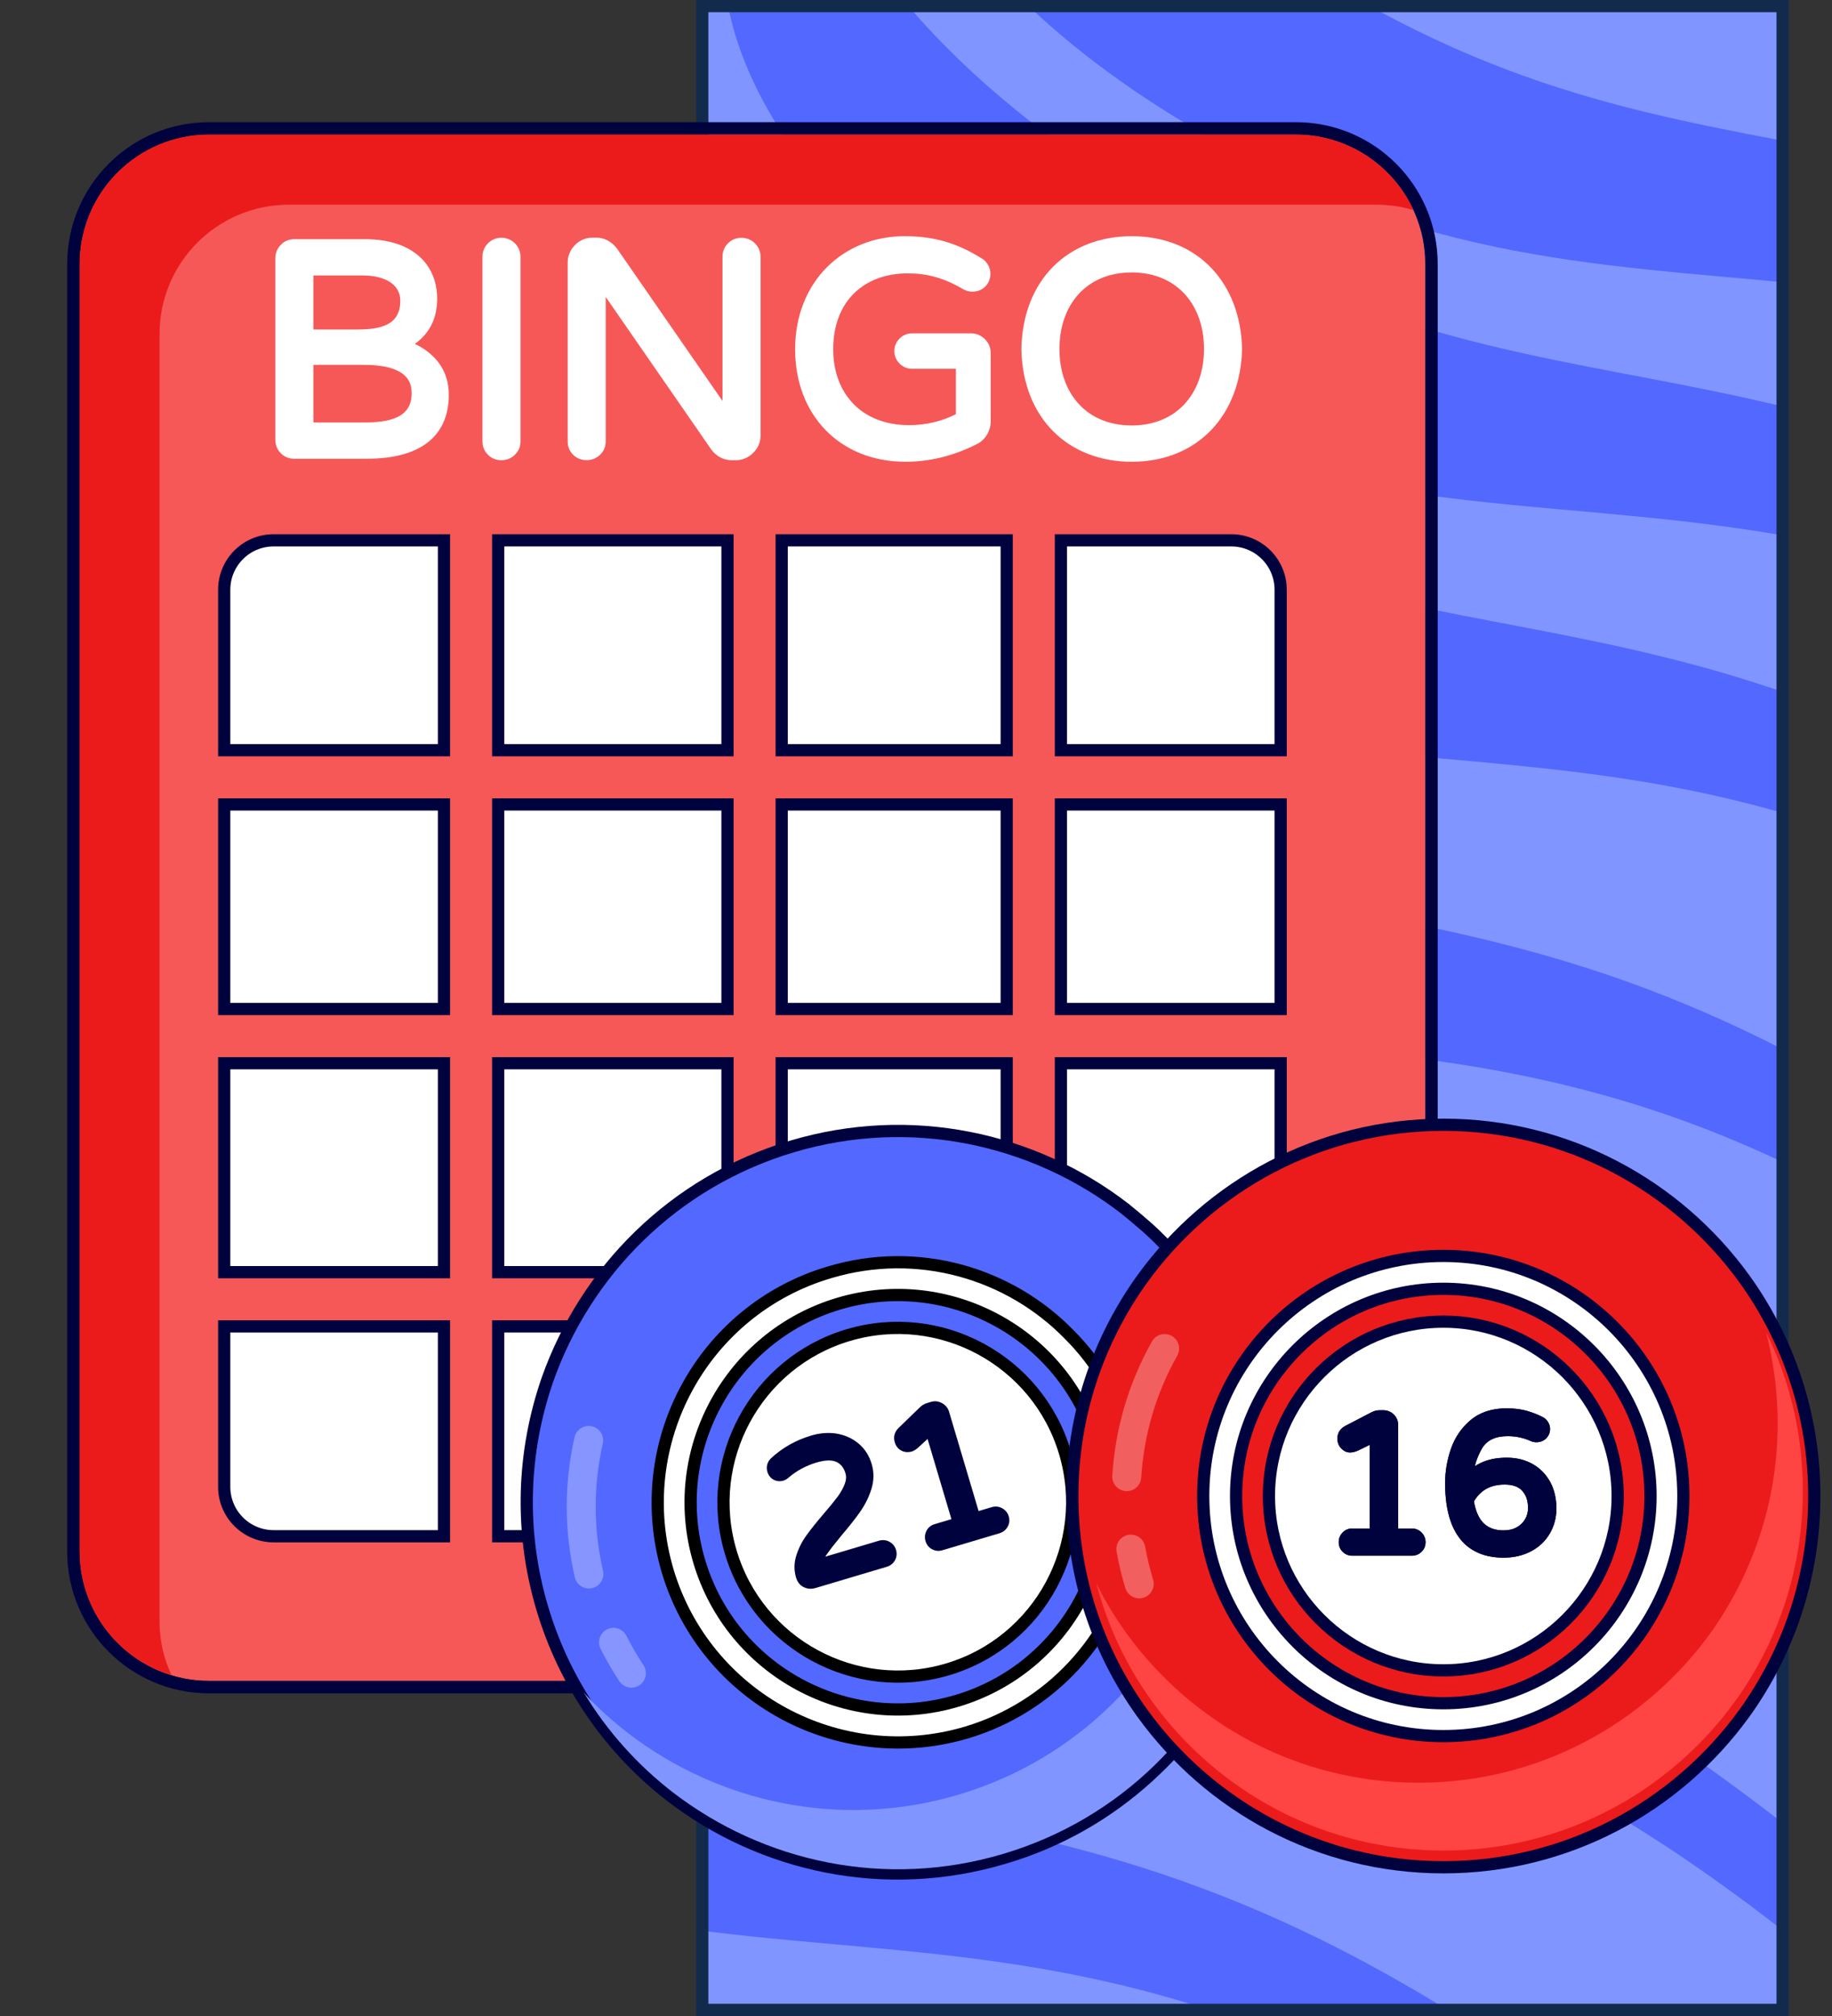 <?xml version="1.0" encoding="UTF-8"?> <svg xmlns="http://www.w3.org/2000/svg" width="300" height="330" viewBox="0 0 300 330" fill="none"><rect x="0" y="0" width="300" height="330" fill="#333333" stroke="none"/><g clip-path="url(#clip0_30_4035)"><rect x="114" width="178.916" height="330" fill="#8095FF"></rect><path d="M404.355 146.633C303.059 56.633 252.699 102.381 179.652 64.65C119.283 33.468 118.835 -2.38 118.835 -2.38L132.425 -28.724C132.425 -28.724 137.199 7.555 203.032 41.559C268.865 75.564 309.413 44.316 410.71 134.316L401.646 137.749L404.355 146.633Z" fill="#5268FF"></path><path d="M383.387 187.276C282.091 97.276 231.731 143.023 158.684 105.293C98.315 74.11 97.867 38.263 97.867 38.263L111.457 11.918C111.457 11.918 116.231 48.197 182.064 82.202C247.897 116.206 288.445 84.958 389.742 174.958L380.678 178.392L383.387 187.276Z" fill="#5268FF"></path><path d="M355.537 233.882C254.24 143.882 203.88 189.63 130.834 151.899C70.464 120.717 70.016 84.869 70.016 84.869L83.607 58.525C83.607 58.525 88.381 94.804 154.214 128.808C220.047 162.813 260.595 131.565 361.891 221.565L352.828 224.998L355.537 233.882Z" fill="#5268FF"></path><path d="M335.138 280.796C233.842 190.796 183.482 236.543 110.436 198.813C50.066 167.631 49.618 131.783 49.618 131.783L63.209 105.438C63.209 105.438 67.983 141.718 133.816 175.722C199.649 209.727 240.197 178.478 341.493 268.478L332.43 271.912L335.138 280.796Z" fill="#5268FF"></path><path d="M309.436 330.616C208.14 240.616 157.78 286.363 84.733 248.633C24.364 217.451 23.915 181.603 23.915 181.603L37.506 155.258C37.506 155.258 42.28 191.537 108.113 225.542C173.946 259.546 214.494 228.298 315.79 318.298L306.727 321.732L309.436 330.616Z" fill="#5268FF"></path><path d="M283.282 381.309C181.986 291.309 131.626 337.056 58.58 299.326C-1.79 268.144 -2.238 232.296 -2.238 232.296L11.352 205.951C11.352 205.951 16.127 242.231 81.96 276.235C147.793 310.239 188.341 278.991 289.637 368.991L280.574 372.425L283.282 381.309Z" fill="#5268FF"></path><path d="M430.128 108.473C328.831 18.473 278.471 64.22 205.425 26.489C145.055 -4.693 144.607 -40.541 144.607 -40.541L158.198 -66.885C158.198 -66.885 162.972 -30.606 228.805 3.398C294.638 37.403 335.186 6.155 436.482 96.155L427.419 99.589L430.128 108.473Z" fill="#5268FF"></path></g><rect x="115" y="1" width="176.916" height="328" stroke="#122B4D" stroke-width="2"></rect><path d="M82.106 26.712C81.966 26.51 81.867 26.282 81.815 26.042C81.762 25.802 81.758 25.554 81.802 25.312C81.845 25.07 81.936 24.839 82.069 24.632C82.202 24.425 82.374 24.247 82.576 24.106C82.778 23.966 83.005 23.867 83.246 23.815C83.486 23.762 83.734 23.758 83.976 23.802C84.218 23.845 84.449 23.936 84.656 24.069C84.862 24.202 85.041 24.374 85.181 24.576C85.322 24.778 85.421 25.005 85.473 25.245C85.525 25.486 85.53 25.734 85.486 25.976C85.442 26.218 85.352 26.449 85.219 26.656C85.086 26.862 84.913 27.041 84.712 27.181C84.304 27.465 83.8 27.574 83.312 27.486C82.823 27.398 82.389 27.119 82.106 26.712Z" fill="#5589F8"></path><path d="M212.206 275.143H34.224C22.526 275.143 13.043 265.659 13.043 253.961V43.224C13.043 31.526 22.526 22.043 34.224 22.043H212.206C223.904 22.043 233.388 31.526 233.388 43.224V253.961C233.388 265.659 223.904 275.143 212.206 275.143Z" fill="#F65858"></path><path fill-rule="evenodd" clip-rule="evenodd" d="M212.206 277.185H34.224C21.398 277.185 11 266.787 11 253.961V43.224C11 30.398 21.398 20 34.224 20H212.206C225.033 20 235.431 30.398 235.431 43.224V253.961C235.431 266.787 225.033 277.185 212.206 277.185ZM34.224 275.143H212.206C223.905 275.143 233.388 265.659 233.388 253.961V43.224C233.388 31.526 223.905 22.043 212.206 22.043H34.224C22.526 22.043 13.043 31.526 13.043 43.224V253.961C13.043 265.659 22.526 275.143 34.224 275.143Z" fill="#00023D"></path><path d="M231.475 34.398C229.521 33.806 227.451 33.51 225.32 33.51H47.312C35.593 33.51 26.126 42.978 26.126 54.696V265.43C26.126 268.566 26.835 271.525 28.079 274.188C19.379 271.584 13.048 263.536 13.048 253.949V43.215C13.048 31.497 22.515 22.029 34.233 22.029H212.182C220.763 22.029 228.101 27.118 231.475 34.398Z" fill="#EC1B1B"></path><path d="M81.582 251.469H119.132V217.118H81.582V251.469Z" fill="white"></path><path d="M128.009 251.469H164.854V217.118H128.009V251.469Z" fill="white"></path><path d="M173.731 251.469H201.626C206.093 251.469 209.715 247.847 209.715 243.38V217.118H173.731V251.469Z" fill="white"></path><path d="M209.715 208.241V174.04H173.731V208.241H209.715Z" fill="white"></path><path d="M209.715 165.163V131.679H173.731V165.163H209.715Z" fill="white"></path><path d="M209.715 122.802V96.536C209.715 92.069 206.093 88.447 201.626 88.447H173.731V122.802H209.715Z" fill="white"></path><path d="M164.854 88.447H128.009V122.802H164.854V88.447Z" fill="white"></path><path d="M119.132 88.447H81.582V122.802H119.132V88.447Z" fill="white"></path><path d="M72.705 88.447H44.805C40.338 88.447 36.716 92.069 36.716 96.536V122.802H72.705V88.447Z" fill="white"></path><path d="M36.716 131.679V165.163H72.705V131.679H36.716Z" fill="white"></path><path d="M36.716 174.04V208.241H72.705V174.04H36.716Z" fill="white"></path><path d="M36.716 217.118H72.705V251.469H44.805C40.338 251.469 36.716 247.847 36.716 243.38V217.118Z" fill="white"></path><path d="M81.582 165.163V131.679H119.132V165.163H81.582Z" fill="white"></path><path d="M128.009 165.163V131.679H164.854V165.163H128.009Z" fill="white"></path><path d="M81.582 208.241H119.132V174.04H81.582V208.241Z" fill="white"></path><path d="M128.009 208.241H164.854V174.04H128.009V208.241Z" fill="white"></path><path d="M81.582 251.469H119.132V217.118H81.582V251.469Z" stroke="#00023D" stroke-width="2"></path><path d="M128.009 251.469H164.854V217.118H128.009V251.469Z" stroke="#00023D" stroke-width="2"></path><path d="M173.731 251.469H201.626C206.093 251.469 209.715 247.847 209.715 243.38V217.118H173.731V251.469Z" stroke="#00023D" stroke-width="2"></path><path d="M209.715 208.241V174.04H173.731V208.241H209.715Z" stroke="#00023D" stroke-width="2"></path><path d="M209.715 165.163V131.679H173.731V165.163H209.715Z" stroke="#00023D" stroke-width="2"></path><path d="M209.715 122.802V96.536C209.715 92.069 206.093 88.447 201.626 88.447H173.731V122.802H209.715Z" stroke="#00023D" stroke-width="2"></path><path d="M164.854 88.447H128.009V122.802H164.854V88.447Z" stroke="#00023D" stroke-width="2"></path><path d="M119.132 88.447H81.582V122.802H119.132V88.447Z" stroke="#00023D" stroke-width="2"></path><path d="M72.705 88.447H44.805C40.338 88.447 36.716 92.069 36.716 96.536V122.802H72.705V88.447Z" stroke="#00023D" stroke-width="2"></path><path d="M36.716 131.679V165.163H72.705V131.679H36.716Z" stroke="#00023D" stroke-width="2"></path><path d="M36.716 174.04V208.241H72.705V174.04H36.716Z" stroke="#00023D" stroke-width="2"></path><path d="M36.716 217.118H72.705V251.469H44.805C40.338 251.469 36.716 247.847 36.716 243.38V217.118Z" stroke="#00023D" stroke-width="2"></path><path d="M81.582 165.163V131.679H119.132V165.163H81.582Z" stroke="#00023D" stroke-width="2"></path><path d="M128.009 165.163V131.679H164.854V165.163H128.009Z" stroke="#00023D" stroke-width="2"></path><path d="M81.582 208.241H119.132V174.04H81.582V208.241Z" stroke="#00023D" stroke-width="2"></path><path d="M128.009 208.241H164.854V174.04H128.009V208.241Z" stroke="#00023D" stroke-width="2"></path><path d="M46.615 73.569C46.188 73.147 45.98 72.622 45.98 72.003V42.293C45.98 41.674 46.188 41.143 46.615 40.703C47.037 40.258 47.557 40.039 48.182 40.039H59.728C67.398 40.039 70.697 44.048 70.697 48.898C70.697 52.506 68.888 55.106 65.9 56.44C69.87 57.697 72.604 60.475 72.604 64.612C72.604 71.727 67.196 74.205 60.023 74.205H48.182C47.557 74.205 47.037 73.991 46.615 73.569ZM58.555 54.822C63.011 54.822 66.438 53.685 66.438 49.245C66.438 45.664 63 44.2 59.387 44.2H50.43V54.822H58.555ZM59.584 70.044C64.194 70.044 68.299 69.043 68.299 64.415C68.299 60.694 65.409 58.838 59.636 58.838H50.43V70.044H59.584Z" fill="white"></path><path d="M60.023 75.095H48.182C47.321 75.095 46.581 74.789 45.986 74.199C45.402 73.616 45.09 72.859 45.09 72.003V42.293C45.09 41.432 45.39 40.686 45.98 40.085C46.563 39.467 47.309 39.149 48.182 39.149H59.728C67.816 39.149 71.587 43.496 71.587 48.898C71.587 51.944 70.474 54.471 67.935 56.29C71.367 57.946 73.494 60.697 73.494 64.612C73.494 70.549 69.886 75.095 60.023 75.095ZM48.182 40.929C47.8 40.929 47.511 41.044 47.257 41.316C46.991 41.593 46.87 41.9 46.87 42.293V72.003C46.87 72.391 46.985 72.685 47.24 72.94C47.494 73.2 47.8 73.315 48.182 73.315H60.023C66.671 73.315 71.714 71.21 71.714 64.612C71.714 60.848 69.214 58.427 65.635 57.284L63.404 56.579C64.373 55.91 69.807 55.066 69.807 48.898C69.807 44.496 66.856 40.929 59.728 40.929H48.182ZM59.584 70.934H49.54V57.949H59.636C67.53 57.949 69.189 61.468 69.189 64.415C69.189 69.587 64.733 70.934 59.584 70.934ZM51.32 69.154H59.584C63.629 69.154 67.409 68.463 67.409 64.415C67.409 63.254 67.409 59.728 59.636 59.728H51.32V69.154ZM58.555 55.712H49.54V43.31H59.387C63.554 43.31 67.328 45.164 67.328 49.245C67.328 54.223 63.507 55.712 58.555 55.712ZM51.32 53.932H58.555C62.44 53.932 65.548 53.163 65.548 49.245C65.548 46.199 62.489 45.09 59.387 45.09H51.32V53.932Z" fill="white"></path><path d="M80.533 73.812C80.106 73.39 79.897 72.87 79.897 72.246V42.044C79.897 41.426 80.106 40.894 80.533 40.455C80.955 40.016 81.475 39.796 82.099 39.796C82.718 39.796 83.249 40.016 83.689 40.455C84.128 40.894 84.347 41.426 84.347 42.044V72.246C84.347 72.87 84.128 73.39 83.689 73.812C83.249 74.24 82.718 74.448 82.099 74.448C81.475 74.448 80.955 74.24 80.533 73.812Z" fill="white"></path><path d="M82.099 75.338C81.233 75.338 80.499 75.037 79.909 74.442C79.314 73.853 79.008 73.113 79.008 72.246V42.044C79.008 41.183 79.308 40.438 79.898 39.837C81.059 38.623 83.099 38.611 84.319 39.825C84.92 40.426 85.237 41.195 85.237 42.044V72.246C85.237 73.119 84.92 73.859 84.301 74.454C83.706 75.037 82.96 75.338 82.099 75.338ZM82.099 40.686C81.718 40.686 81.429 40.802 81.175 41.068C80.909 41.345 80.787 41.651 80.787 42.044V72.246C80.787 72.639 80.897 72.928 81.157 73.182L81.163 73.188C81.672 73.708 82.527 73.697 83.07 73.177C83.342 72.916 83.457 72.627 83.457 72.246V42.044C83.457 41.663 83.33 41.357 83.059 41.085C82.787 40.813 82.481 40.686 82.099 40.686Z" fill="white"></path><path d="M94.484 73.812C94.056 73.39 93.848 72.87 93.848 72.246V43.027C93.848 42.142 94.155 41.385 94.773 40.75C95.397 40.114 96.148 39.796 97.027 39.796H97.663C98.709 39.796 99.604 40.287 100.356 41.264L119.201 68.478V42.044C119.201 41.426 119.41 40.894 119.837 40.455C120.259 40.016 120.785 39.796 121.403 39.796C122.022 39.796 122.553 40.016 122.993 40.455C123.432 40.894 123.657 41.426 123.657 42.044V71.269C123.657 72.148 123.334 72.899 122.698 73.517C122.062 74.142 121.305 74.448 120.427 74.448H119.837C119.317 74.448 118.826 74.326 118.369 74.084C117.913 73.835 117.537 73.517 117.242 73.13L98.298 45.766V72.246C98.298 72.87 98.079 73.39 97.639 73.812C97.2 74.24 96.669 74.448 96.05 74.448C95.426 74.448 94.906 74.24 94.484 73.812Z" fill="white"></path><path d="M120.427 75.338H119.837C119.173 75.338 118.537 75.176 117.953 74.87C117.381 74.558 116.907 74.153 116.537 73.668L99.188 48.609V72.246C99.188 73.119 98.871 73.859 98.252 74.454C97.056 75.621 95.027 75.615 93.854 74.442C93.265 73.853 92.959 73.113 92.959 72.246V43.027C92.959 41.906 93.357 40.935 94.137 40.131C94.935 39.317 95.906 38.906 97.027 38.906H97.663C98.992 38.906 100.136 39.519 101.061 40.721L118.312 65.635V42.044C118.312 41.183 118.612 40.438 119.202 39.837C120.363 38.629 122.415 38.617 123.623 39.825C124.224 40.432 124.547 41.201 124.547 42.044V71.269C124.547 72.391 124.131 73.362 123.316 74.153C122.519 74.939 121.548 75.338 120.427 75.338ZM97.408 42.923L117.971 72.627C118.167 72.882 118.444 73.113 118.791 73.304C119.115 73.477 119.462 73.558 119.837 73.558H120.427C121.074 73.558 121.611 73.338 122.074 72.882C122.542 72.431 122.767 71.899 122.767 71.269V42.044C122.767 41.663 122.64 41.357 122.363 41.085C121.82 40.542 120.987 40.547 120.479 41.068C120.213 41.345 120.092 41.651 120.092 42.044V71.321L99.628 41.767C99.073 41.05 98.42 40.686 97.663 40.686H97.027C96.391 40.686 95.86 40.912 95.409 41.374C94.958 41.836 94.739 42.38 94.739 43.027V72.246C94.739 72.639 94.848 72.928 95.108 73.182L95.114 73.188C95.623 73.708 96.478 73.697 97.021 73.177C97.293 72.916 97.408 72.627 97.408 72.246V42.923Z" fill="white"></path><path d="M131.095 57.174C131.095 46.501 138.636 39.553 148.126 39.553C152.307 39.553 155.967 40.337 160.314 43.073C160.574 43.206 160.806 43.437 161.002 43.761C161.199 44.084 161.297 44.448 161.297 44.836C161.297 45.39 161.106 45.864 160.73 46.257C160.355 46.65 159.858 46.847 159.239 46.847C158.881 46.847 158.534 46.76 158.211 46.598C154.925 44.647 152.017 43.859 148.617 43.859C141.171 43.859 135.551 48.655 135.551 57.174C135.551 64.895 140.604 70.483 148.86 70.483C151.929 70.483 154.784 69.767 157.425 68.334V59.474H149.351C148.796 59.474 148.323 59.278 147.93 58.885C147.542 58.492 147.346 58.018 147.346 57.463C147.346 56.908 147.542 56.44 147.93 56.047C148.323 55.654 148.796 55.458 149.351 55.458H158.991C159.644 55.458 160.199 55.689 160.655 56.145C161.112 56.602 161.343 57.157 161.343 57.81V68.917C161.343 69.605 161.17 70.218 160.829 70.755C160.488 71.293 160.037 71.691 159.482 71.951C155.83 73.783 152.091 74.696 148.276 74.696C138.282 74.696 131.095 67.734 131.095 57.174Z" fill="white"></path><path d="M148.276 75.587C137.584 75.587 130.205 67.997 130.205 57.174C130.205 46.087 138.075 38.664 148.126 38.664C152.533 38.664 156.385 39.55 160.788 42.322C161.129 42.489 161.476 42.836 161.759 43.298C162.042 43.761 162.187 44.281 162.187 44.836C162.187 45.61 161.904 46.315 161.372 46.87C160.528 47.766 159.066 48.026 157.812 47.39C154.552 45.461 151.813 44.749 148.617 44.749C141.618 44.749 136.441 49.182 136.441 57.174C136.441 64.36 141.052 69.594 148.86 69.594C151.588 69.594 154.165 68.993 156.535 67.796V60.364H149.351C148.565 60.364 147.86 60.069 147.3 59.515C146.751 58.948 146.456 58.243 146.456 57.463C146.456 56.677 146.739 55.989 147.3 55.423C147.86 54.862 148.565 54.568 149.351 54.568H158.991C159.881 54.568 160.655 54.891 161.285 55.516C161.909 56.145 162.233 56.92 162.233 57.81V68.917C162.233 69.773 162.013 70.547 161.58 71.229C161.147 71.911 160.569 72.419 159.858 72.755C156.125 74.627 152.218 75.587 148.276 75.587ZM148.126 40.444C139.134 40.444 131.985 46.978 131.985 57.174C131.985 67.138 138.66 73.806 148.276 73.806C151.94 73.806 155.576 72.916 159.083 71.16C159.511 70.957 159.829 70.674 160.077 70.281C160.332 69.882 160.453 69.438 160.453 68.917V57.81C160.453 57.394 160.32 57.064 160.025 56.775C159.736 56.481 159.407 56.348 158.991 56.348H149.351C149.028 56.348 148.785 56.446 148.56 56.677C148.334 56.903 148.236 57.145 148.236 57.463C148.236 57.781 148.34 58.035 148.56 58.261C148.785 58.486 149.028 58.584 149.351 58.584H158.315V68.86L157.847 69.114C155.09 70.611 152.062 71.374 148.86 71.374C140.129 71.374 134.661 65.389 134.661 57.174C134.661 48.222 140.642 42.969 148.617 42.969C152.085 42.969 155.204 43.771 158.662 45.836C158.812 45.905 159.026 45.957 159.239 45.957C159.731 45.957 159.962 45.778 160.089 45.645C160.309 45.414 160.407 45.159 160.407 44.836C160.407 44.61 160.355 44.402 160.245 44.223C160.135 44.044 160.02 43.917 159.91 43.865C155.784 41.278 152.365 40.444 148.126 40.444Z" fill="white"></path><path d="M168.145 57.122C168.337 46.77 174.944 39.553 185.326 39.553C195.771 39.553 202.311 46.954 202.502 57.122C202.313 67.23 195.813 74.696 185.326 74.696C175.022 74.696 168.338 67.551 168.145 57.122ZM198.052 57.122C198.052 49.351 193.161 43.709 185.326 43.709C177.362 43.709 172.601 49.457 172.601 57.122C172.601 64.792 177.366 70.535 185.326 70.535C193.133 70.535 198.052 64.927 198.052 57.122Z" fill="white"></path><path d="M185.326 75.587C174.968 75.587 167.477 68.494 167.255 57.139C167.475 45.788 174.903 38.664 185.326 38.664C196.327 38.664 203.184 46.53 203.392 57.105C203.183 67.862 196.182 75.587 185.326 75.587ZM185.326 40.444C175.502 40.444 169.211 47.197 169.035 57.139C169.212 67.044 175.523 73.806 185.326 73.806C195.237 73.806 201.439 66.818 201.612 57.105C201.442 47.684 195.485 40.444 185.326 40.444ZM185.326 71.425C176.921 71.425 171.711 65.321 171.711 57.122C171.711 49.028 176.817 42.819 185.326 42.819C193.647 42.819 198.942 48.868 198.942 57.122C198.942 65.497 193.544 71.425 185.326 71.425ZM185.326 44.599C177.877 44.599 173.491 49.916 173.491 57.122C173.491 64.324 177.873 69.645 185.326 69.645C192.67 69.645 197.162 64.412 197.162 57.122C197.162 49.886 192.715 44.599 185.326 44.599Z" fill="white"></path><path d="M204.43 265.903C201.767 273.478 197.625 280.579 192.239 286.616C190.937 288.095 189.517 289.456 188.037 290.817C181.469 296.794 173.479 301.469 164.366 304.132C144.896 309.932 124.835 305.494 109.863 294.013C100.158 286.497 92.583 275.963 88.795 263.24C85.008 250.517 85.599 237.557 89.624 225.899C95.897 208.086 110.277 193.469 129.688 187.669C149.158 181.87 169.219 186.308 184.132 197.789C185.078 198.558 186.026 199.328 186.972 200.156C188.452 201.399 189.872 202.76 191.233 204.239C197.565 210.926 202.476 219.152 205.259 228.562C209.046 241.285 208.455 254.245 204.43 265.903Z" fill="#5268FF" stroke="#00023D" stroke-width="2"></path><path d="M204.868 228.406C208.631 241.054 208.059 253.932 204.066 265.431C197.859 283.163 183.576 297.724 164.271 303.467C144.967 309.21 125.046 304.825 110.155 293.37C104.436 288.941 99.459 283.454 95.609 277.075C97.845 279.531 100.276 281.706 102.882 283.717C117.755 295.122 137.677 299.507 156.981 293.764C176.286 288.02 190.569 273.46 196.791 255.779C200.769 244.229 201.341 231.35 197.593 218.754C196.085 213.685 193.972 209.018 191.408 204.709C197.482 211.263 202.157 219.291 204.868 228.406Z" fill="#8095FF"></path><g opacity="0.3"><path d="M104.073 276.163C103.097 276.453 102.006 276.089 101.415 275.196C100.296 273.502 99.263 271.721 98.346 269.901C97.756 268.73 98.227 267.303 99.398 266.712C100.556 266.123 101.996 266.593 102.587 267.765C103.419 269.419 104.358 271.039 105.377 272.578C106.099 273.671 105.8 275.143 104.705 275.867C104.505 276 104.292 276.098 104.073 276.163Z" fill="white"></path></g><g opacity="0.3"><path d="M97.115 259.923C97.067 259.937 97.017 259.95 96.968 259.962C95.689 260.255 94.417 259.458 94.124 258.18C92.375 250.566 92.363 242.855 94.083 235.26C94.374 233.981 95.647 233.18 96.923 233.47C98.201 233.76 99.004 235.032 98.715 236.311C97.151 243.204 97.163 250.204 98.749 257.117C99.031 258.345 98.306 259.569 97.115 259.923Z" fill="white"></path></g><path d="M175.788 272.709C171.172 277.68 165.195 281.526 158.272 283.598C137.441 289.752 115.544 277.916 109.331 257.145C103.176 236.314 115.012 214.418 135.843 208.263C150.282 203.943 165.314 208.382 175.137 218.501C179.516 222.88 182.83 228.384 184.723 234.716C188.807 248.505 184.96 262.826 175.788 272.709Z" fill="white" stroke="black" stroke-width="2"></path><path d="M156.709 278.414C138.767 283.752 119.834 273.51 114.501 255.583C109.167 237.655 119.422 218.73 137.365 213.392C155.292 208.058 174.215 218.303 179.548 236.231C184.882 254.158 174.637 273.081 156.709 278.414Z" fill="#5268FF" stroke="black" stroke-width="2"></path><path d="M155.175 273.257C140.078 277.749 124.144 269.131 119.657 254.048C115.17 238.966 123.801 223.04 138.899 218.548C153.981 214.061 169.904 222.682 174.391 237.765C178.878 252.847 170.257 268.77 155.175 273.257Z" fill="white" stroke="black" stroke-width="2"></path><path d="M131.997 258.999C131.604 258.797 131.349 258.461 131.211 257.999C130.899 256.953 130.916 255.89 131.268 254.821C131.615 253.746 132.124 252.746 132.806 251.804C133.482 250.868 134.401 249.729 135.557 248.371C136.551 247.221 137.331 246.262 137.897 245.499C138.458 244.742 138.885 243.967 139.18 243.176C139.475 242.39 139.509 241.633 139.296 240.904C138.955 239.754 138.307 238.951 137.342 238.5C136.389 238.05 135.071 238.073 133.401 238.57C131.58 239.113 129.962 239.991 128.546 241.205C128.373 241.361 128.2 241.465 128.021 241.523C127.697 241.615 127.391 241.586 127.107 241.43C126.813 241.28 126.622 241.026 126.518 240.685C126.368 240.182 126.483 239.743 126.847 239.367C128.598 237.732 130.685 236.553 133.106 235.83C134.395 235.449 135.649 235.351 136.868 235.547C138.076 235.749 139.122 236.223 140.018 236.969C140.908 237.714 141.538 238.691 141.896 239.905C142.249 241.089 142.226 242.297 141.838 243.522C141.445 244.753 140.873 245.892 140.134 246.944C139.4 248.001 138.4 249.261 137.152 250.735C136.019 252.099 135.175 253.174 134.638 253.965C134.089 254.751 133.765 255.491 133.661 256.184L144.191 253.046C144.56 252.942 144.901 252.971 145.231 253.15C145.554 253.335 145.774 253.595 145.878 253.965C145.988 254.324 145.953 254.67 145.774 254.977C145.589 255.3 145.323 255.514 144.959 255.618L133.285 259.097C132.817 259.236 132.39 259.201 131.997 258.999Z" fill="#00023D"></path><path d="M132.736 260.068C132.338 260.068 131.956 259.976 131.592 259.791C130.985 259.479 130.575 258.958 130.361 258.253C129.997 257.028 130.014 255.78 130.425 254.543C130.8 253.376 131.344 252.307 132.089 251.284C132.742 250.376 133.655 249.232 134.88 247.793C135.863 246.66 136.626 245.718 137.186 244.967C137.695 244.285 138.082 243.574 138.348 242.863C138.573 242.262 138.608 241.702 138.446 241.153C138.175 240.251 137.695 239.645 136.967 239.304C136.204 238.951 135.1 238.986 133.655 239.419C131.962 239.928 130.436 240.754 129.124 241.881C128.876 242.101 128.593 242.274 128.292 242.366C127.72 242.534 127.16 242.471 126.68 242.21C126.206 241.968 125.848 241.523 125.668 240.945C125.426 240.136 125.622 239.356 126.212 238.749C128.084 236.998 130.309 235.738 132.852 234.981C134.279 234.559 135.678 234.466 137.007 234.669C138.371 234.9 139.573 235.443 140.584 236.287C141.619 237.148 142.341 238.281 142.746 239.656C143.15 240.997 143.127 242.39 142.682 243.788C142.272 245.088 141.654 246.319 140.862 247.452C140.145 248.481 139.157 249.741 137.828 251.307C136.672 252.705 135.863 253.74 135.372 254.462C135.291 254.584 135.21 254.699 135.141 254.815L143.936 252.197C144.555 252.029 145.127 252.087 145.653 252.37C146.213 252.688 146.566 253.139 146.733 253.722C146.907 254.3 146.843 254.907 146.543 255.427C146.242 255.947 145.791 256.306 145.202 256.473L133.54 259.947C133.268 260.028 132.996 260.068 132.736 260.068ZM135.736 237.292C136.487 237.292 137.152 237.431 137.724 237.697C138.914 238.252 139.729 239.252 140.145 240.65C140.417 241.575 140.371 242.528 140.012 243.488C139.689 244.349 139.221 245.204 138.608 246.025C138.036 246.805 137.238 247.782 136.227 248.949C135.042 250.347 134.152 251.451 133.528 252.324C132.898 253.191 132.436 254.098 132.112 255.092C131.817 255.999 131.8 256.866 132.06 257.745C132.153 258.045 132.286 258.149 132.401 258.207C132.534 258.282 132.736 258.34 133.031 258.248L144.705 254.769C144.855 254.728 144.93 254.664 145.005 254.537C145.046 254.462 145.075 254.381 145.029 254.225C144.994 254.092 144.942 254.006 144.792 253.919C144.705 253.884 144.607 253.861 144.433 253.902L132.575 257.433L132.783 256.051C132.91 255.225 133.285 254.347 133.91 253.457C134.435 252.682 135.25 251.636 136.47 250.168C137.764 248.637 138.724 247.423 139.406 246.435C140.099 245.447 140.631 244.378 140.995 243.251C141.33 242.187 141.347 241.17 141.047 240.159C140.735 239.113 140.215 238.292 139.446 237.651C138.672 237.003 137.776 236.599 136.724 236.42C135.643 236.264 134.516 236.345 133.361 236.68C131.084 237.362 129.096 238.483 127.454 240.014C127.339 240.136 127.31 240.24 127.368 240.43C127.42 240.592 127.477 240.621 127.512 240.639C127.587 240.679 127.639 240.696 127.778 240.667C127.807 240.662 127.876 240.615 127.951 240.546C129.471 239.24 131.216 238.298 133.147 237.72C134.1 237.437 134.967 237.292 135.736 237.292Z" fill="#00023D"></path><path d="M153.05 252.815C152.732 252.653 152.518 252.382 152.408 252.023C152.304 251.654 152.333 251.318 152.507 250.989C152.674 250.66 152.929 250.452 153.298 250.342L156.905 249.267L152.339 233.923L149.704 236.356C149.455 236.564 149.242 236.691 149.057 236.749C148.675 236.859 148.317 236.836 148.011 236.663C147.698 236.495 147.485 236.223 147.369 235.83C147.201 235.27 147.34 234.779 147.785 234.357L151.264 230.987C151.501 230.762 151.761 230.606 152.05 230.519L152.686 230.329C153.09 230.213 153.466 230.253 153.83 230.456C154.2 230.652 154.449 230.953 154.57 231.357L159.656 248.452L162.649 247.556C163.007 247.452 163.36 247.481 163.684 247.666C164.013 247.839 164.233 248.105 164.337 248.475C164.446 248.833 164.412 249.174 164.227 249.492C164.048 249.81 163.776 250.024 163.418 250.128L154.067 252.913C153.697 253.023 153.368 252.989 153.05 252.815Z" fill="#00023D"></path><path d="M153.657 253.867C153.304 253.867 152.963 253.775 152.634 253.601C152.114 253.33 151.744 252.873 151.559 252.284C151.386 251.671 151.443 251.105 151.721 250.573C151.992 250.041 152.443 249.671 153.044 249.492L155.801 248.672L151.894 235.541L150.305 237.009C149.935 237.316 149.629 237.501 149.322 237.599C148.669 237.772 148.086 237.72 147.571 237.437C147.063 237.16 146.699 236.703 146.52 236.079C146.254 235.206 146.491 234.362 147.173 233.715L150.646 230.352C150.993 230.022 151.374 229.797 151.796 229.67L152.432 229.479C153.079 229.283 153.692 229.363 154.264 229.681C154.824 229.982 155.235 230.473 155.419 231.103L160.251 247.348L162.395 246.707C163.019 246.533 163.603 246.597 164.123 246.897C164.643 247.169 165.024 247.637 165.192 248.232C165.371 248.81 165.302 249.411 164.996 249.937C164.707 250.446 164.244 250.81 163.666 250.983L154.321 253.763C154.096 253.832 153.876 253.867 153.657 253.867ZM152.784 232.305L158.009 249.862L153.553 251.191C153.397 251.238 153.351 251.295 153.299 251.394C153.235 251.509 153.212 251.607 153.264 251.781C153.31 251.931 153.385 251.989 153.455 252.023L153.478 252.035C153.576 252.093 153.668 252.104 153.813 252.064L163.164 249.278C163.308 249.238 163.389 249.174 163.452 249.059C163.51 248.961 163.533 248.88 163.487 248.735C163.447 248.585 163.389 248.516 163.268 248.452C163.169 248.388 163.059 248.36 162.898 248.412L159.06 249.556L153.72 231.612C153.668 231.438 153.576 231.328 153.414 231.242C153.241 231.143 153.119 231.126 152.929 231.184L152.305 231.369C152.154 231.415 152.016 231.502 151.877 231.629L148.404 234.992C148.167 235.218 148.161 235.368 148.219 235.576C148.276 235.778 148.357 235.842 148.432 235.882C148.479 235.905 148.56 235.963 148.814 235.894C148.808 235.894 148.918 235.859 149.132 235.674L152.784 232.305Z" fill="#00023D"></path><path d="M297.099 244.884C297.099 258.145 292.855 270.408 285.677 280.403C274.626 295.698 256.651 305.654 236.368 305.654C216.065 305.654 198.09 295.698 187.04 280.403C179.842 270.408 175.597 258.145 175.597 244.884C175.597 231.622 179.861 219.339 187.059 209.344C198.11 194.069 216.065 184.113 236.368 184.113C256.651 184.113 274.606 194.069 285.657 209.344C292.855 219.339 297.099 231.622 297.099 244.884Z" fill="#EC1B1B" stroke="#00023D" stroke-width="2"></path><path d="M295.221 244.032C295.221 256.904 291.104 268.786 284.173 278.427C273.437 293.279 256.032 302.92 236.386 302.92C216.739 302.92 199.333 293.279 188.597 278.427C184.481 272.694 181.354 266.18 179.53 259.145C180.937 262.064 182.605 264.773 184.481 267.379C195.216 282.179 212.622 291.82 232.268 291.82C251.915 291.82 269.32 282.179 280.056 267.379C286.987 257.686 291.104 245.804 291.104 232.984C291.104 227.825 290.426 222.875 289.227 218.132C293.084 225.949 295.221 234.756 295.221 244.032Z" fill="#FF4444"></path><g opacity="0.3"><path d="M186.553 261.636C185.534 261.636 184.592 260.975 184.281 259.951C183.691 258.008 183.209 256.006 182.849 254C182.617 252.709 183.476 251.476 184.767 251.244C186.044 251.01 187.291 251.87 187.523 253.162C187.849 254.985 188.287 256.805 188.824 258.571C189.205 259.825 188.498 261.151 187.243 261.532C187.013 261.602 186.781 261.636 186.553 261.636Z" fill="white"></path></g><g opacity="0.3"><path d="M184.514 244.086C184.464 244.086 184.412 244.084 184.362 244.081C183.053 243.998 182.061 242.87 182.144 241.562C182.639 233.765 184.826 226.371 188.641 219.582C189.284 218.439 190.733 218.035 191.873 218.676C193.016 219.319 193.422 220.766 192.78 221.91C189.316 228.071 187.332 234.784 186.881 241.862C186.801 243.12 185.757 244.086 184.514 244.086Z" fill="white"></path></g><path d="M275.662 244.883C275.662 266.584 258.062 284.184 236.362 284.184C214.635 284.184 197.035 266.584 197.035 244.883C197.035 223.183 214.635 205.583 236.362 205.583C258.062 205.583 275.662 223.183 275.662 244.883Z" fill="white" stroke="#00023D" stroke-width="2"></path><path d="M236.361 278.802C217.642 278.802 202.416 263.587 202.416 244.883C202.416 226.179 217.642 210.963 236.361 210.963C255.066 210.963 270.281 226.179 270.281 244.883C270.281 263.587 255.066 278.802 236.361 278.802Z" fill="#EC1B1B" stroke="#00023D" stroke-width="2"></path><path d="M236.362 273.422C220.61 273.422 207.796 260.618 207.796 244.883C207.796 229.147 220.61 216.343 236.362 216.343C252.097 216.343 264.901 229.147 264.901 244.883C264.901 260.618 252.097 273.422 236.362 273.422Z" fill="white" stroke="#00023D" stroke-width="2"></path><path d="M220.493 253.387C220.238 253.139 220.111 252.821 220.111 252.445C220.111 252.064 220.238 251.746 220.493 251.48C220.747 251.214 221.059 251.087 221.44 251.087H225.197V235.079L221.978 236.657C221.683 236.784 221.44 236.847 221.25 236.847C220.851 236.847 220.522 236.72 220.273 236.472C220.019 236.218 219.892 235.894 219.892 235.489C219.892 234.9 220.163 234.472 220.712 234.195L225.006 231.958C225.301 231.808 225.596 231.733 225.89 231.733H226.555C226.977 231.733 227.329 231.883 227.624 232.178C227.919 232.473 228.069 232.831 228.069 233.253V251.087H231.196C231.571 251.087 231.895 251.214 232.155 251.48C232.421 251.746 232.554 252.064 232.554 252.445C232.554 252.821 232.421 253.139 232.155 253.387C231.895 253.642 231.571 253.769 231.196 253.769H221.44C221.059 253.769 220.747 253.642 220.493 253.387Z" fill="#00023D"></path><path d="M231.196 254.659H221.441C220.828 254.659 220.285 254.433 219.869 254.017C219.447 253.601 219.221 253.058 219.221 252.445C219.221 251.833 219.435 251.301 219.851 250.868C220.267 250.429 220.816 250.197 221.441 250.197H224.307V236.501L222.371 237.454C221.019 238.038 220.262 237.726 219.643 237.102C219.227 236.68 219.002 236.125 219.002 235.489C219.002 234.571 219.47 233.831 220.314 233.403L224.596 231.172C225.024 230.953 225.457 230.843 225.89 230.843H226.555C227.202 230.843 227.792 231.092 228.254 231.548C228.711 232.01 228.959 232.6 228.959 233.253V250.197H231.196C231.814 250.197 232.369 250.429 232.791 250.862C233.213 251.284 233.444 251.833 233.444 252.445C233.444 253.07 233.207 253.619 232.762 254.035C232.352 254.439 231.803 254.659 231.196 254.659ZM221.441 251.977C221.279 251.977 221.204 252.018 221.134 252.093C221.036 252.197 221.001 252.295 221.001 252.445C221.001 252.619 221.053 252.694 221.111 252.752L221.123 252.758C221.198 252.833 221.273 252.879 221.441 252.879H231.196C231.34 252.879 231.444 252.844 231.537 252.752C231.618 252.671 231.664 252.596 231.664 252.445C231.664 252.301 231.629 252.208 231.525 252.11C231.456 252.035 231.375 251.977 231.196 251.977H227.179V233.253C227.179 233.068 227.127 232.935 226.994 232.808C226.867 232.675 226.74 232.623 226.555 232.623H225.89C225.734 232.623 225.578 232.663 225.411 232.75L221.123 234.981C220.834 235.131 220.782 235.27 220.782 235.489C220.782 235.692 220.839 235.778 220.903 235.842C220.955 235.9 221.042 235.958 221.25 235.958C221.25 235.958 221.36 235.958 221.625 235.842L226.087 233.657V251.977H221.441Z" fill="#00023D"></path><path d="M237.535 242.783C237.535 240.951 237.836 239.177 238.437 237.449C239.038 235.721 240.02 234.287 241.39 233.137C242.754 231.993 244.522 231.421 246.69 231.421C247.869 231.421 248.903 231.548 249.787 231.797C250.671 232.051 251.498 232.374 252.278 232.779C252.469 232.883 252.625 233.039 252.752 233.253C252.879 233.461 252.943 233.681 252.943 233.912C252.943 234.253 252.821 234.547 252.578 234.813C252.336 235.073 252.024 235.206 251.648 235.206C251.457 235.206 251.278 235.177 251.111 235.114C249.805 234.501 248.406 234.195 246.915 234.195C244.534 234.195 242.864 235.027 241.893 236.691C240.928 238.356 240.39 240.217 240.28 242.28C240.916 241.477 241.754 240.818 242.806 240.292C243.864 239.766 245.175 239.5 246.753 239.5C248.186 239.5 249.44 239.806 250.527 240.413C251.613 241.026 252.457 241.887 253.07 243.002C253.677 244.118 253.983 245.424 253.983 246.921C253.983 248.244 253.671 249.458 253.035 250.55C252.405 251.642 251.498 252.509 250.325 253.139C249.146 253.769 247.764 254.087 246.187 254.087C240.419 254.087 237.535 250.319 237.535 242.783ZM248.793 250.787C249.539 250.376 250.111 249.822 250.51 249.128C250.908 248.435 251.111 247.678 251.111 246.857C251.111 245.424 250.712 244.279 249.909 243.413C249.111 242.552 247.944 242.118 246.406 242.118C243.673 242.118 241.685 243.28 240.442 245.591C241.009 249.463 242.933 251.399 246.216 251.399C247.187 251.399 248.042 251.197 248.793 250.787Z" fill="#00023D"></path><path d="M246.187 254.977C241.835 254.977 236.646 252.862 236.646 242.783C236.646 240.864 236.969 238.969 237.599 237.16C238.246 235.287 239.333 233.704 240.818 232.455C242.344 231.178 244.314 230.531 246.69 230.531C247.938 230.531 249.065 230.67 250.03 230.941C250.989 231.219 251.856 231.56 252.688 231.993C253.035 232.178 253.307 232.45 253.515 232.796C253.723 233.137 253.833 233.519 253.833 233.912C253.833 234.472 253.63 234.981 253.232 235.414C252.613 236.073 251.59 236.241 250.799 235.946C249.55 235.362 248.267 235.085 246.915 235.085C244.858 235.085 243.465 235.755 242.662 237.137C242.147 238.027 241.76 238.986 241.506 240.009C241.789 239.83 242.089 239.656 242.407 239.5C243.592 238.911 245.054 238.61 246.753 238.61C248.325 238.61 249.741 238.957 250.96 239.639C252.186 240.332 253.157 241.315 253.85 242.575C254.526 243.823 254.873 245.285 254.873 246.921C254.873 248.406 254.509 249.781 253.804 250.995C253.093 252.226 252.064 253.214 250.747 253.919C249.435 254.618 247.903 254.977 246.187 254.977ZM246.69 232.311C244.748 232.311 243.153 232.814 241.962 233.819C240.708 234.871 239.83 236.154 239.275 237.738C238.709 239.367 238.425 241.061 238.425 242.783C238.425 249.793 240.963 253.197 246.187 253.197C247.609 253.197 248.857 252.914 249.909 252.359C250.926 251.81 251.723 251.053 252.267 250.105C252.816 249.163 253.093 248.088 253.093 246.921C253.093 245.586 252.827 244.407 252.29 243.424C251.758 242.453 251.036 241.719 250.094 241.188C248.059 240.055 244.985 240.2 243.199 241.089C242.263 241.558 241.535 242.13 240.974 242.829L239.246 245.019L239.396 242.234C239.512 240.038 240.096 238.027 241.124 236.247C242.263 234.293 244.21 233.305 246.915 233.305C248.533 233.305 250.07 233.646 251.486 234.311C251.481 234.311 251.521 234.311 251.648 234.316C251.798 234.316 251.868 234.276 251.931 234.207C252.035 234.097 252.053 234.004 252.053 233.912L252.278 232.779L251.868 233.565C251.145 233.195 250.388 232.895 249.545 232.652C248.741 232.427 247.776 232.311 246.69 232.311ZM246.216 252.289C243.621 252.289 240.356 251.145 239.564 245.719L239.524 245.43L239.662 245.17C241.067 242.557 243.338 241.228 246.406 241.228C248.192 241.228 249.591 241.76 250.562 242.812C251.515 243.84 252.001 245.204 252.001 246.857C252.001 247.828 251.758 248.741 251.278 249.573C250.799 250.405 250.105 251.076 249.221 251.567C248.342 252.047 247.331 252.289 246.216 252.289ZM241.367 245.759C241.916 249.001 243.465 250.509 246.216 250.509C247.042 250.509 247.747 250.348 248.366 250.007C248.972 249.677 249.417 249.244 249.741 248.683C250.065 248.123 250.221 247.522 250.221 246.857C250.221 245.649 249.909 244.719 249.256 244.014C248.626 243.338 247.695 243.008 246.406 243.008C244.106 243.008 242.459 243.904 241.367 245.759Z" fill="#00023D"></path><path d="M220.492 253.388C220.238 253.139 220.111 252.821 220.111 252.446C220.111 252.064 220.238 251.746 220.492 251.48C220.747 251.215 221.059 251.087 221.44 251.087H225.197V235.079L221.978 236.657C221.683 236.784 221.44 236.848 221.249 236.848C220.851 236.848 220.521 236.721 220.273 236.472C220.018 236.218 219.891 235.894 219.891 235.49C219.891 234.9 220.163 234.472 220.712 234.195L225.006 231.959C225.301 231.808 225.595 231.733 225.89 231.733H226.555C226.977 231.733 227.329 231.883 227.624 232.178C227.919 232.473 228.069 232.831 228.069 233.253V251.087H231.195C231.571 251.087 231.895 251.215 232.155 251.48C232.421 251.746 232.553 252.064 232.553 252.446C232.553 252.821 232.421 253.139 232.155 253.388C231.895 253.642 231.571 253.769 231.195 253.769H221.44C221.059 253.769 220.747 253.642 220.492 253.388Z" fill="#00023D"></path><path d="M231.195 254.659H221.44C220.828 254.659 220.284 254.433 219.868 254.017C219.446 253.601 219.221 253.058 219.221 252.445C219.221 251.833 219.435 251.301 219.851 250.868C220.267 250.429 220.816 250.197 221.44 250.197H224.307V236.501L222.371 237.454C221.018 238.038 220.261 237.726 219.643 237.102C219.227 236.68 219.001 236.125 219.001 235.489C219.001 234.571 219.47 233.831 220.313 233.403L224.596 231.172C225.023 230.953 225.457 230.843 225.89 230.843H226.555C227.202 230.843 227.792 231.092 228.254 231.548C228.71 232.01 228.959 232.6 228.959 233.253V250.197H231.195C231.814 250.197 232.369 250.429 232.79 250.862C233.212 251.284 233.444 251.833 233.444 252.445C233.444 253.07 233.207 253.619 232.762 254.035C232.351 254.439 231.802 254.659 231.195 254.659ZM221.44 251.977C221.278 251.977 221.203 252.018 221.134 252.093C221.036 252.197 221.001 252.295 221.001 252.445C221.001 252.619 221.053 252.694 221.111 252.752L221.122 252.758C221.198 252.833 221.273 252.879 221.44 252.879H231.195C231.34 252.879 231.444 252.844 231.536 252.752C231.617 252.671 231.664 252.596 231.664 252.445C231.664 252.301 231.629 252.208 231.525 252.11C231.456 252.035 231.375 251.977 231.195 251.977H227.179V233.253C227.179 233.068 227.127 232.935 226.994 232.808C226.867 232.675 226.74 232.623 226.555 232.623H225.89C225.734 232.623 225.578 232.663 225.411 232.75L221.122 234.981C220.833 235.131 220.781 235.27 220.781 235.489C220.781 235.692 220.839 235.778 220.903 235.842C220.955 235.9 221.042 235.958 221.25 235.958C221.25 235.958 221.359 235.958 221.625 235.842L226.087 233.657V251.977H221.44Z" fill="#00023D"></path><path d="M237.535 242.783C237.535 240.951 237.836 239.177 238.437 237.449C239.038 235.721 240.02 234.287 241.39 233.137C242.754 231.993 244.522 231.421 246.689 231.421C247.868 231.421 248.903 231.548 249.787 231.797C250.671 232.051 251.498 232.374 252.278 232.779C252.468 232.883 252.624 233.039 252.752 233.253C252.879 233.461 252.942 233.681 252.942 233.912C252.942 234.253 252.821 234.547 252.578 234.813C252.336 235.073 252.023 235.206 251.648 235.206C251.457 235.206 251.278 235.177 251.11 235.114C249.804 234.501 248.406 234.195 246.915 234.195C244.534 234.195 242.864 235.027 241.893 236.691C240.928 238.356 240.39 240.217 240.28 242.28C240.916 241.477 241.754 240.818 242.806 240.292C243.863 239.766 245.175 239.5 246.753 239.5C248.186 239.5 249.44 239.806 250.527 240.413C251.613 241.026 252.457 241.887 253.069 243.002C253.676 244.118 253.983 245.424 253.983 246.921C253.983 248.244 253.671 249.458 253.035 250.55C252.405 251.642 251.498 252.509 250.324 253.139C249.145 253.769 247.764 254.087 246.187 254.087C240.419 254.087 237.535 250.319 237.535 242.783ZM248.793 250.787C249.538 250.376 250.111 249.822 250.509 249.128C250.908 248.435 251.11 247.678 251.11 246.857C251.11 245.424 250.712 244.279 249.908 243.413C249.111 242.552 247.943 242.118 246.406 242.118C243.673 242.118 241.685 243.28 240.442 245.591C241.008 249.463 242.933 251.399 246.215 251.399C247.186 251.399 248.042 251.197 248.793 250.787Z" fill="#00023D"></path><path d="M246.187 254.977C241.835 254.977 236.645 252.862 236.645 242.783C236.645 240.864 236.969 238.969 237.599 237.16C238.246 235.287 239.333 233.704 240.818 232.455C242.343 231.178 244.314 230.531 246.689 230.531C247.938 230.531 249.065 230.67 250.03 230.941C250.989 231.219 251.856 231.56 252.688 231.993C253.035 232.178 253.307 232.45 253.515 232.796C253.723 233.137 253.832 233.519 253.832 233.912C253.832 234.472 253.63 234.981 253.231 235.414C252.613 236.073 251.59 236.241 250.798 235.946C249.55 235.362 248.267 235.085 246.915 235.085C244.857 235.085 243.465 235.755 242.661 237.137C242.147 238.027 241.76 238.986 241.506 240.009C241.789 239.83 242.089 239.656 242.407 239.5C243.592 238.911 245.054 238.61 246.753 238.61C248.325 238.61 249.741 238.957 250.96 239.639C252.185 240.332 253.156 241.315 253.85 242.575C254.526 243.823 254.873 245.285 254.873 246.921C254.873 248.406 254.509 249.781 253.804 250.995C253.093 252.226 252.064 253.214 250.746 253.919C249.434 254.618 247.903 254.977 246.187 254.977ZM246.689 232.311C244.748 232.311 243.153 232.814 241.962 233.819C240.708 234.871 239.83 236.154 239.275 237.738C238.708 239.367 238.425 241.061 238.425 242.783C238.425 249.793 240.962 253.197 246.187 253.197C247.608 253.197 248.857 252.914 249.908 252.359C250.926 251.81 251.723 251.053 252.266 250.105C252.815 249.163 253.093 248.088 253.093 246.921C253.093 245.586 252.827 244.407 252.289 243.424C251.758 242.453 251.035 241.719 250.093 241.188C248.059 240.055 244.985 240.2 243.199 241.089C242.263 241.558 241.534 242.13 240.974 242.829L239.246 245.019L239.396 242.234C239.512 240.038 240.095 238.027 241.124 236.247C242.263 234.293 244.21 233.305 246.915 233.305C248.533 233.305 250.07 233.646 251.486 234.311C251.48 234.311 251.521 234.311 251.648 234.316C251.798 234.316 251.868 234.276 251.931 234.207C252.035 234.097 252.052 234.004 252.052 233.912L252.278 232.779L251.868 233.565C251.145 233.195 250.388 232.895 249.544 232.652C248.741 232.427 247.776 232.311 246.689 232.311ZM246.216 252.289C243.621 252.289 240.355 251.145 239.564 245.719L239.523 245.43L239.662 245.17C241.066 242.557 243.338 241.228 246.406 241.228C248.192 241.228 249.591 241.76 250.561 242.812C251.515 243.84 252 245.204 252 246.857C252 247.828 251.758 248.741 251.278 249.573C250.798 250.405 250.105 251.076 249.221 251.567C248.342 252.047 247.331 252.289 246.216 252.289ZM241.367 245.759C241.916 249.001 243.465 250.509 246.216 250.509C247.042 250.509 247.747 250.348 248.365 250.007C248.972 249.677 249.417 249.244 249.741 248.683C250.064 248.123 250.22 247.522 250.22 246.857C250.22 245.649 249.908 244.719 249.255 244.014C248.625 243.338 247.695 243.008 246.406 243.008C244.106 243.008 242.459 243.904 241.367 245.759Z" fill="#00023D"></path><defs><clipPath id="clip0_30_4035"><rect x="114" width="178.916" height="330" fill="white"></rect></clipPath></defs></svg> 